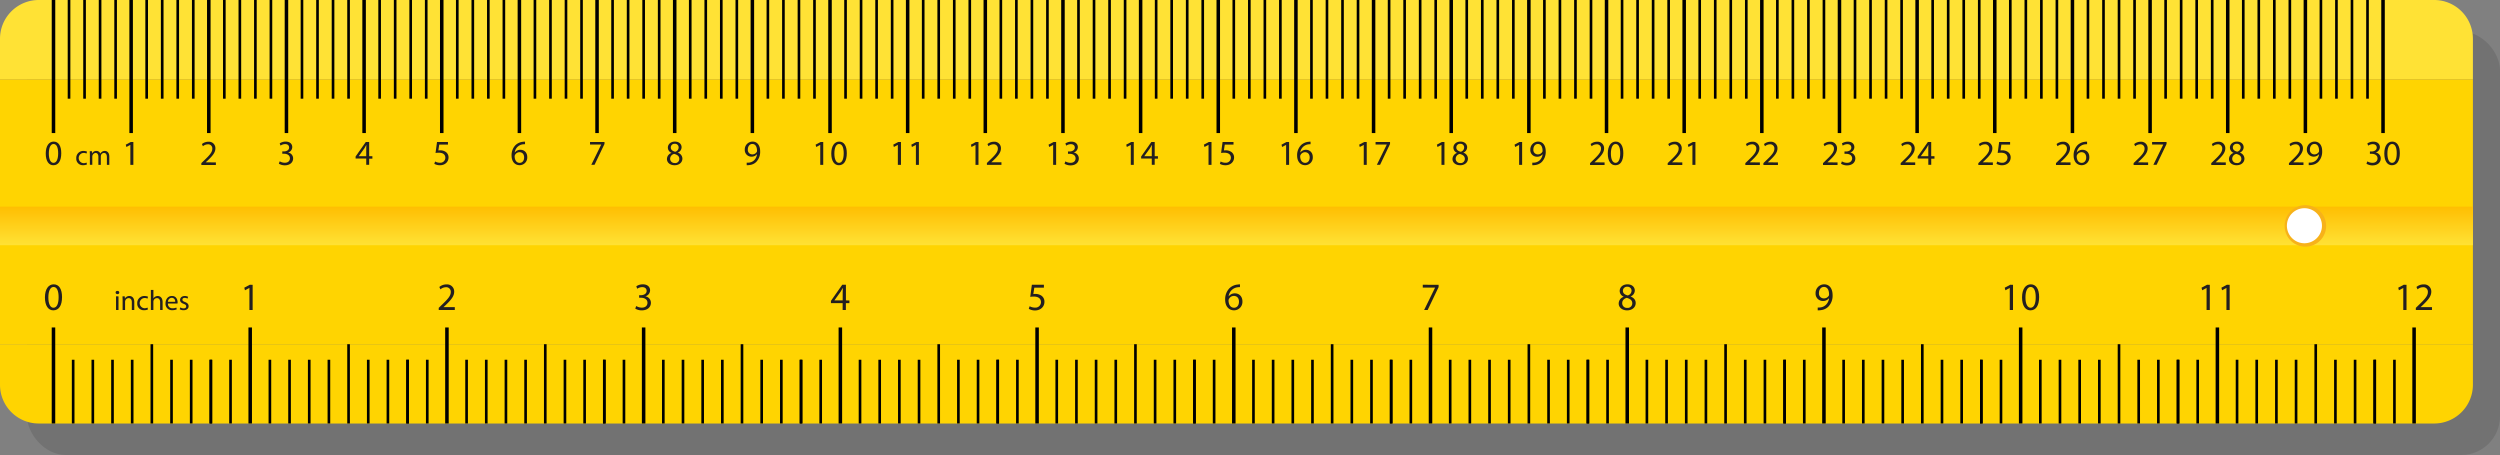 <svg xmlns="http://www.w3.org/2000/svg" xmlns:xlink="http://www.w3.org/1999/xlink" width="1548.32" height="281.79" viewBox="0 0 1548.32 281.79">
  <rect x="0" y="0" width="1548.32" height="281.79" fill="#808080" stroke="none"/>
  <defs>
    <style>
      .cls-1 {
        opacity: 0.11;
      }

      .cls-2 {
        fill: #ffd401;
      }

      .cls-3 {
        fill: url(#linear-gradient);
      }

      .cls-4 {
        fill: #ffe235;
      }

      .cls-5 {
        fill: #231f20;
      }

      .cls-6 {
        fill: #f7b219;
      }

      .cls-7 {
        fill: #fff;
      }
    </style>
    <linearGradient id="linear-gradient" x1="765.77" y1="151.86" x2="765.77" y2="127.96" gradientUnits="userSpaceOnUse">
      <stop offset="0" stop-color="#ffe235"/>
      <stop offset="1" stop-color="#ffbe01"/>
    </linearGradient>
  </defs>
  <title>ruler_1</title>
  <g id="Layer_2" data-name="Layer 2">
    <g id="Layer_1-2" data-name="Layer 1">
      <g>
        <g>
          <rect class="cls-1" x="16.78" y="19.51" width="1531.54" height="262.28" rx="23.99"/>
          <rect class="cls-2" y="49.09" width="1531.54" height="164.08"/>
          <rect class="cls-3" y="127.96" width="1531.54" height="23.9"/>
          <path class="cls-2" d="M1531.54,213.17v25.12a24,24,0,0,1-24,24H24a24,24,0,0,1-24-24V213.17Z"/>
          <path class="cls-4" d="M1531.54,24v25.1H0V24A24,24,0,0,1,24,0H1507.55A24,24,0,0,1,1531.54,24Z"/>
          <g>
            <g>
              <rect x="32.04" width="2.18" height="82.41"/>
              <rect x="41.93" width="1.64" height="61.12"/>
              <rect x="51.55" width="1.64" height="61.12"/>
              <rect x="61.17" width="1.63" height="61.12"/>
              <rect x="70.79" width="1.63" height="61.12"/>
              <rect x="90.02" width="1.64" height="61.12"/>
              <rect x="99.64" width="1.64" height="61.12"/>
              <rect x="109.26" width="1.64" height="61.12"/>
              <rect x="118.88" width="1.64" height="61.12"/>
              <rect x="80.13" width="2.18" height="82.41"/>
              <rect x="128.22" width="2.19" height="82.41"/>
              <rect x="138.12" width="1.63" height="61.12"/>
              <rect x="147.73" width="1.64" height="61.12"/>
              <rect x="157.35" width="1.64" height="61.12"/>
              <rect x="166.97" width="1.64" height="61.12"/>
              <rect x="186.21" width="1.63" height="61.12"/>
              <rect x="195.83" width="1.63" height="61.12"/>
              <rect x="205.44" width="1.64" height="61.12"/>
              <rect x="215.06" width="1.64" height="61.12"/>
              <rect x="176.32" width="2.18" height="82.41"/>
              <rect x="224.41" width="2.18" height="82.41"/>
              <rect x="234.3" width="1.64" height="61.12"/>
              <rect x="243.92" width="1.63" height="61.12"/>
              <rect x="253.54" width="1.63" height="61.12"/>
              <rect x="263.15" width="1.64" height="61.12"/>
              <rect x="282.39" width="1.64" height="61.12"/>
              <rect x="292.01" width="1.64" height="61.12"/>
              <rect x="301.63" width="1.63" height="61.12"/>
              <rect x="311.25" width="1.63" height="61.12"/>
              <rect x="272.5" width="2.18" height="82.41"/>
              <rect x="320.59" width="2.18" height="82.41"/>
              <rect x="330.48" width="1.64" height="61.12"/>
              <rect x="340.1" width="1.64" height="61.12"/>
              <rect x="349.72" width="1.63" height="61.12"/>
              <rect x="359.34" width="1.63" height="61.12"/>
              <rect x="378.57" width="1.64" height="61.12"/>
              <rect x="388.19" width="1.64" height="61.12"/>
              <rect x="397.81" width="1.64" height="61.12"/>
              <rect x="407.43" width="1.64" height="61.12"/>
              <rect x="368.68" width="2.18" height="82.41"/>
              <rect x="416.77" width="2.19" height="82.41"/>
              <rect x="426.67" width="1.63" height="61.12"/>
              <rect x="436.28" width="1.64" height="61.12"/>
              <rect x="445.9" width="1.64" height="61.12"/>
              <rect x="455.52" width="1.64" height="61.12"/>
              <rect x="474.76" width="1.63" height="61.12"/>
              <rect x="484.38" width="1.63" height="61.12"/>
              <rect x="494" width="1.63" height="61.12"/>
              <rect x="503.61" width="1.64" height="61.12"/>
              <rect x="464.87" width="2.18" height="82.41"/>
              <rect x="512.96" width="2.18" height="82.41"/>
              <rect x="522.85" width="1.64" height="61.12"/>
              <rect x="532.47" width="1.63" height="61.12"/>
              <rect x="542.09" width="1.63" height="61.12"/>
              <rect x="551.71" width="1.63" height="61.12"/>
              <rect x="570.94" width="1.64" height="61.12"/>
              <rect x="580.56" width="1.63" height="61.12"/>
              <rect x="590.18" width="1.63" height="61.12"/>
              <rect x="599.8" width="1.63" height="61.12"/>
              <rect x="561.05" width="2.18" height="82.41"/>
              <rect x="609.14" width="2.18" height="82.41"/>
              <rect x="619.03" width="1.64" height="61.12"/>
              <rect x="628.65" width="1.64" height="61.12"/>
              <rect x="638.27" width="1.64" height="61.12"/>
              <rect x="647.89" width="1.63" height="61.12"/>
              <rect x="667.12" width="1.64" height="61.12"/>
              <rect x="676.74" width="1.64" height="61.12"/>
              <rect x="686.36" width="1.64" height="61.12"/>
              <rect x="695.98" width="1.64" height="61.12"/>
              <rect x="657.23" width="2.18" height="82.41"/>
              <rect x="705.33" width="2.18" height="82.41"/>
              <rect x="715.22" width="1.63" height="61.12"/>
              <rect x="724.83" width="1.64" height="61.12"/>
              <rect x="734.45" width="1.64" height="61.12"/>
              <rect x="744.07" width="1.64" height="61.12"/>
              <rect x="763.31" width="1.63" height="61.12"/>
              <rect x="772.93" width="1.63" height="61.12"/>
              <rect x="782.55" width="1.63" height="61.12"/>
              <rect x="792.16" width="1.64" height="61.12"/>
              <rect x="753.42" width="2.18" height="82.41"/>
              <rect x="801.51" width="2.18" height="82.41"/>
              <rect x="811.4" width="1.64" height="61.12"/>
              <rect x="821.02" width="1.63" height="61.12"/>
              <rect x="830.64" width="1.63" height="61.12"/>
              <rect x="840.25" width="1.64" height="61.12"/>
              <rect x="859.49" width="1.64" height="61.12"/>
              <rect x="869.11" width="1.63" height="61.12"/>
              <rect x="878.73" width="1.63" height="61.12"/>
              <rect x="888.35" width="1.63" height="61.12"/>
              <rect x="849.6" width="2.18" height="82.41"/>
              <rect x="897.69" width="2.18" height="82.41"/>
              <rect x="907.58" width="1.64" height="61.12"/>
              <rect x="917.2" width="1.64" height="61.12"/>
              <rect x="926.82" width="1.64" height="61.12"/>
              <rect x="936.44" width="1.63" height="61.12"/>
              <rect x="955.67" width="1.64" height="61.12"/>
              <rect x="965.29" width="1.64" height="61.12"/>
              <rect x="974.91" width="1.64" height="61.12"/>
              <rect x="984.53" width="1.64" height="61.12"/>
              <rect x="945.78" width="2.18" height="82.41"/>
              <rect x="993.88" width="2.18" height="82.41"/>
              <rect x="1003.77" width="1.63" height="61.12"/>
              <rect x="1013.38" width="1.64" height="61.12"/>
              <rect x="1023" width="1.64" height="61.12"/>
              <rect x="1032.62" width="1.64" height="61.12"/>
              <rect x="1051.86" width="1.63" height="61.12"/>
              <rect x="1061.48" width="1.63" height="61.12"/>
              <rect x="1071.1" width="1.63" height="61.12"/>
              <rect x="1080.71" width="1.64" height="61.12"/>
              <rect x="1041.97" width="2.18" height="82.41"/>
              <rect x="1090.06" width="2.18" height="82.41"/>
              <rect x="1099.95" width="1.64" height="61.12"/>
              <rect x="1109.57" width="1.63" height="61.12"/>
              <rect x="1119.19" width="1.63" height="61.12"/>
              <rect x="1128.8" width="1.64" height="61.12"/>
              <rect x="1148.04" width="1.64" height="61.12"/>
              <rect x="1157.66" width="1.63" height="61.12"/>
              <rect x="1167.28" width="1.63" height="61.12"/>
              <rect x="1176.9" width="1.63" height="61.12"/>
              <rect x="1138.15" width="2.18" height="82.41"/>
              <rect x="1186.24" width="2.18" height="82.41"/>
              <rect x="1196.13" width="1.64" height="61.12"/>
              <rect x="1205.75" width="1.64" height="61.12"/>
              <rect x="1215.37" width="1.64" height="61.12"/>
              <rect x="1224.99" width="1.63" height="61.12"/>
              <rect x="1244.22" width="1.64" height="61.12"/>
              <rect x="1253.84" width="1.64" height="61.12"/>
              <rect x="1263.46" width="1.64" height="61.12"/>
              <rect x="1273.08" width="1.64" height="61.12"/>
              <rect x="1234.33" width="2.18" height="82.41"/>
              <rect x="1282.43" width="2.18" height="82.41"/>
              <rect x="1292.32" width="1.63" height="61.12"/>
              <rect x="1301.94" width="1.63" height="61.12"/>
              <rect x="1311.55" width="1.64" height="61.12"/>
              <rect x="1321.17" width="1.64" height="61.12"/>
              <rect x="1340.41" width="1.63" height="61.12"/>
              <rect x="1350.03" width="1.63" height="61.12"/>
              <rect x="1359.65" width="1.63" height="61.12"/>
              <rect x="1369.26" width="1.64" height="61.12"/>
              <rect x="1330.52" width="2.18" height="82.41"/>
              <rect x="1378.61" width="2.18" height="82.41"/>
              <rect x="1388.5" width="1.64" height="61.12"/>
              <rect x="1398.12" width="1.63" height="61.12"/>
              <rect x="1407.74" width="1.63" height="61.12"/>
              <rect x="1417.35" width="1.64" height="61.12"/>
              <rect x="1426.7" width="2.18" height="82.41"/>
              <rect x="1436.59" width="1.64" height="61.12"/>
              <rect x="1446.21" width="1.63" height="61.12"/>
              <rect x="1455.83" width="1.63" height="61.12"/>
              <rect x="1465.45" width="1.63" height="61.12"/>
              <rect x="1474.79" width="2.18" height="82.41"/>
              <path class="cls-5" d="M33.25,87.69c-2.88,0-4.92,2.62-4.92,7.37s1.91,7.28,4.68,7.28c3.14,0,4.93-2.65,4.93-7.47C37.94,90.35,36.24,87.69,33.25,87.69Zm-.13,13.17c-1.74,0-2.88-2.09-2.88-5.77,0-3.86,1.22-5.91,2.9-5.91,2,0,2.88,2.29,2.88,5.77S35.08,100.86,33.12,100.86Z"/>
              <path class="cls-5" d="M81,87.93,77.9,89.59l.37,1.46,2.46-1.33h0v12.39h1.86V87.93Z"/>
              <path class="cls-5" d="M127.38,100.51v0l1.14-1c3-2.87,4.88-5,4.88-7.6a4,4,0,0,0-4.34-4.13,6.27,6.27,0,0,0-4,1.44l.61,1.35a4.86,4.86,0,0,1,3-1.19,2.53,2.53,0,0,1,2.81,2.77c0,2.13-1.66,4-5.27,7.41l-1.51,1.46v1.18h9v-1.6Z"/>
              <path class="cls-5" d="M178.42,94.45v0A3.53,3.53,0,0,0,181,91.07c0-1.72-1.27-3.38-4.06-3.38a6.81,6.81,0,0,0-3.71,1.09l.51,1.4a5.17,5.17,0,0,1,2.83-.94c1.77,0,2.49,1,2.49,2.14,0,1.68-1.77,2.4-3.17,2.4h-1.06v1.44h1.06c1.86,0,3.64.84,3.67,2.83,0,1.18-.75,2.75-3.21,2.75a6.41,6.41,0,0,1-3.14-.9l-.52,1.49a7.28,7.28,0,0,0,3.68,1c3.4,0,5.17-2,5.17-4.25A3.7,3.7,0,0,0,178.42,94.45Z"/>
              <path class="cls-5" d="M228.63,96.74V87.93h-2.08l-6.32,9v1.27h6.59v3.86h1.81V98.25h2V96.74ZM226.82,92v4.73h-4.65v0l3.47-4.82c.39-.65.74-1.26,1.18-2.09h.06Q226.82,90.9,226.82,92Z"/>
              <path class="cls-5" d="M275.69,93.86a6,6,0,0,0-3.05-.76,6.9,6.9,0,0,0-1.16.09l.55-3.64h5.41V87.93h-6.78l-.92,6.81a13.79,13.79,0,0,1,2-.16c2.84,0,4.06,1.31,4.08,3.14a3.13,3.13,0,0,1-3.36,3.08,6.35,6.35,0,0,1-3-.79l-.48,1.46a6.93,6.93,0,0,0,3.53.87c3.08,0,5.28-2.07,5.28-4.84A4.06,4.06,0,0,0,275.69,93.86Z"/>
              <path class="cls-5" d="M322.28,92.77a4.22,4.22,0,0,0-3.42,1.64h-.07a5.78,5.78,0,0,1,4.93-5,7.5,7.5,0,0,1,1.44-.08V87.72a9,9,0,0,0-1.4.11,7.6,7.6,0,0,0-4.53,2.09,8.89,8.89,0,0,0-2.4,6.39c0,3.68,2,6,5,6a4.73,4.73,0,0,0,4.71-5C326.55,94.58,324.79,92.77,322.28,92.77Zm-.44,8.09c-2,0-3.07-1.72-3.11-4a1.64,1.64,0,0,1,.21-.85,3.17,3.17,0,0,1,2.75-1.75c1.77,0,2.92,1.22,2.92,3.25S323.5,100.86,321.84,100.86Z"/>
              <path class="cls-5" d="M365.42,87.93v1.6h6.93v0l-6.14,12.54h2l6.17-12.91V87.93Z"/>
              <path class="cls-5" d="M419.79,94.56V94.5a3.61,3.61,0,0,0,2.34-3.32c0-1.76-1.38-3.49-4.12-3.49-2.49,0-4.39,1.53-4.39,3.78a3.51,3.51,0,0,0,2.25,3.18l0,.06a4.07,4.07,0,0,0-2.81,3.8c0,2.07,1.79,3.83,4.75,3.83,2.71,0,4.82-1.65,4.82-4.12A3.93,3.93,0,0,0,419.79,94.56Zm-4.36-3.22a2.26,2.26,0,0,1,2.47-2.27,2.2,2.2,0,0,1,2.39,2.31A2.77,2.77,0,0,1,418.14,94C416.5,93.52,415.43,92.75,415.43,91.34Zm2.45,9.61a2.63,2.63,0,0,1-2.84-2.7,3.1,3.1,0,0,1,2.55-2.93c1.92.55,3.12,1.38,3.12,3.1A2.56,2.56,0,0,1,417.88,101Z"/>
              <path class="cls-5" d="M466.1,87.69a4.86,4.86,0,0,0-4.84,5,4.1,4.1,0,0,0,4.18,4.34,4.17,4.17,0,0,0,3.34-1.53h.06A6.29,6.29,0,0,1,467,99.32a5.44,5.44,0,0,1-3,1.37,7.86,7.86,0,0,1-1.55.06v1.57a9,9,0,0,0,1.77-.11,7,7,0,0,0,4.12-1.89,9,9,0,0,0,2.44-6.65C470.78,90.05,469,87.69,466.1,87.69Zm2.57,6.44a3.18,3.18,0,0,1-2.79,1.48,2.73,2.73,0,0,1-2.73-3c0-2,1.16-3.44,2.79-3.44,2,0,2.9,1.85,2.9,4.27A1.29,1.29,0,0,1,468.67,94.13Z"/>
              <g>
                <path class="cls-5" d="M508.23,87.93l-3.1,1.66.37,1.46L508,89.72H508v12.39h1.85V87.93Z"/>
                <path class="cls-5" d="M519.76,87.69c-2.88,0-4.92,2.62-4.92,7.37s1.91,7.28,4.68,7.28c3.14,0,4.93-2.65,4.93-7.47C524.45,90.35,522.75,87.69,519.76,87.69Zm-.13,13.17c-1.74,0-2.88-2.09-2.88-5.77,0-3.86,1.22-5.91,2.9-5.91,2,0,2.88,2.29,2.88,5.77S521.59,100.86,519.63,100.86Z"/>
              </g>
              <g>
                <path class="cls-5" d="M556.32,87.93l-3.1,1.66.37,1.46,2.47-1.33h0v12.39H558V87.93Z"/>
                <path class="cls-5" d="M567.5,87.93l-3.09,1.66.37,1.46,2.46-1.33h0v12.39h1.86V87.93Z"/>
              </g>
              <g>
                <path class="cls-5" d="M604.41,87.93l-3.1,1.66.37,1.46,2.47-1.33h0v12.39H606V87.93Z"/>
                <path class="cls-5" d="M613.89,100.51v0l1.14-1c3-2.87,4.88-5,4.88-7.6a4,4,0,0,0-4.34-4.13,6.27,6.27,0,0,0-4,1.44l.61,1.35a4.86,4.86,0,0,1,3-1.19A2.52,2.52,0,0,1,618,92.06c0,2.13-1.66,4-5.27,7.41l-1.51,1.46v1.18h9v-1.6Z"/>
              </g>
              <g>
                <path class="cls-5" d="M652.5,87.93l-3.1,1.66.38,1.46,2.46-1.33h0v12.39h1.85V87.93Z"/>
                <path class="cls-5" d="M664.93,94.45v0a3.52,3.52,0,0,0,2.61-3.34c0-1.72-1.26-3.38-4-3.38a6.78,6.78,0,0,0-3.71,1.09l.5,1.4a5.17,5.17,0,0,1,2.84-.94c1.77,0,2.49,1,2.49,2.14,0,1.68-1.77,2.4-3.17,2.4h-1.06v1.44h1.06c1.86,0,3.64.84,3.66,2.83,0,1.18-.74,2.75-3.2,2.75a6.41,6.41,0,0,1-3.14-.9l-.52,1.49a7.28,7.28,0,0,0,3.68,1c3.4,0,5.17-2,5.17-4.25A3.7,3.7,0,0,0,664.93,94.45Z"/>
              </g>
              <g>
                <path class="cls-5" d="M700.59,87.93l-3.09,1.66.37,1.46,2.46-1.33h0v12.39h1.85V87.93Z"/>
                <path class="cls-5" d="M715.14,96.74V87.93h-2.07l-6.33,9v1.27h6.59v3.86h1.81V98.25h2V96.74ZM713.33,92v4.73h-4.65v0l3.47-4.82c.39-.65.74-1.26,1.18-2.09h.06Q713.33,90.9,713.33,92Z"/>
              </g>
              <g>
                <path class="cls-5" d="M748.68,87.93l-3.09,1.66.37,1.46,2.46-1.33h.05v12.39h1.85V87.93Z"/>
                <path class="cls-5" d="M762.2,93.86a6,6,0,0,0-3.05-.76,6.9,6.9,0,0,0-1.16.09l.55-3.64h5.4V87.93h-6.77l-.92,6.81a13.66,13.66,0,0,1,2-.16c2.84,0,4.06,1.31,4.08,3.14a3.13,3.13,0,0,1-3.36,3.08,6.35,6.35,0,0,1-3-.79l-.48,1.46a6.9,6.9,0,0,0,3.53.87c3.08,0,5.28-2.07,5.28-4.84A4.06,4.06,0,0,0,762.2,93.86Z"/>
              </g>
              <g>
                <path class="cls-5" d="M796.78,87.93l-3.1,1.66.37,1.46,2.47-1.33h0v12.39h1.85V87.93Z"/>
                <path class="cls-5" d="M808.79,92.77a4.22,4.22,0,0,0-3.42,1.64h-.07a5.78,5.78,0,0,1,4.93-5,7.54,7.54,0,0,1,1.44-.08V87.72a9,9,0,0,0-1.4.11,7.63,7.63,0,0,0-4.53,2.09,8.89,8.89,0,0,0-2.4,6.39c0,3.68,2,6,5,6a4.73,4.73,0,0,0,4.71-5C813.06,94.58,811.3,92.77,808.79,92.77Zm-.44,8.09c-2,0-3.07-1.72-3.11-4a1.75,1.75,0,0,1,.21-.85,3.17,3.17,0,0,1,2.75-1.75c1.77,0,2.92,1.22,2.92,3.25S810,100.86,808.35,100.86Z"/>
              </g>
              <g>
                <path class="cls-5" d="M844.87,87.93l-3.1,1.66.37,1.46,2.47-1.33h0v12.39h1.85V87.93Z"/>
                <path class="cls-5" d="M851.93,87.93v1.6h6.94v0l-6.15,12.54h2l6.17-12.91V87.93Z"/>
              </g>
              <g>
                <path class="cls-5" d="M893,87.93l-3.1,1.66.37,1.46,2.47-1.33h0v12.39h1.85V87.93Z"/>
                <path class="cls-5" d="M906.3,94.56V94.5a3.61,3.61,0,0,0,2.34-3.32c0-1.76-1.38-3.49-4.12-3.49-2.49,0-4.39,1.53-4.39,3.78a3.51,3.51,0,0,0,2.25,3.18l0,.06a4.07,4.07,0,0,0-2.81,3.8c0,2.07,1.79,3.83,4.75,3.83,2.7,0,4.82-1.65,4.82-4.12A3.93,3.93,0,0,0,906.3,94.56Zm-4.36-3.22a2.26,2.26,0,0,1,2.47-2.27,2.2,2.2,0,0,1,2.39,2.31A2.77,2.77,0,0,1,904.65,94C903,93.52,901.94,92.75,901.94,91.34Zm2.44,9.61a2.62,2.62,0,0,1-2.83-2.7,3.1,3.1,0,0,1,2.55-2.93c1.92.55,3.12,1.38,3.12,3.1A2.57,2.57,0,0,1,904.38,101Z"/>
              </g>
              <g>
                <path class="cls-5" d="M941.05,87.93,938,89.59l.38,1.46,2.46-1.33h0v12.39h1.86V87.93Z"/>
                <path class="cls-5" d="M952.61,87.69a4.86,4.86,0,0,0-4.84,5A4.1,4.1,0,0,0,952,97.07a4.17,4.17,0,0,0,3.34-1.53h.06a6.24,6.24,0,0,1-1.87,3.78,5.41,5.41,0,0,1-3,1.37,7.78,7.78,0,0,1-1.54.06v1.57a9,9,0,0,0,1.76-.11,7,7,0,0,0,4.12-1.89,9,9,0,0,0,2.44-6.65C957.29,90.05,955.51,87.69,952.61,87.69Zm2.57,6.44a3.18,3.18,0,0,1-2.79,1.48,2.73,2.73,0,0,1-2.73-3c0-2,1.16-3.44,2.79-3.44,2,0,2.9,1.85,2.9,4.27A1.29,1.29,0,0,1,955.18,94.13Z"/>
              </g>
              <g>
                <path class="cls-5" d="M987.44,100.51v0l1.14-1c3-2.87,4.88-5,4.88-7.6a4,4,0,0,0-4.34-4.13,6.27,6.27,0,0,0-4,1.44l.61,1.35a4.86,4.86,0,0,1,3-1.19,2.52,2.52,0,0,1,2.81,2.77c0,2.13-1.66,4-5.27,7.41l-1.51,1.46v1.18h9v-1.6Z"/>
                <path class="cls-5" d="M1000.68,87.69c-2.88,0-4.93,2.62-4.93,7.37s1.92,7.28,4.69,7.28c3.14,0,4.93-2.65,4.93-7.47C1005.37,90.35,1003.66,87.69,1000.68,87.69Zm-.13,13.17c-1.75,0-2.88-2.09-2.88-5.77,0-3.86,1.22-5.91,2.9-5.91,2,0,2.88,2.29,2.88,5.77S1002.51,100.86,1000.55,100.86Z"/>
              </g>
              <g>
                <path class="cls-5" d="M1035.53,100.51v0l1.14-1c3-2.87,4.88-5,4.88-7.6a4,4,0,0,0-4.34-4.13,6.27,6.27,0,0,0-4,1.44l.61,1.35a4.86,4.86,0,0,1,3-1.19,2.52,2.52,0,0,1,2.81,2.77c0,2.13-1.65,4-5.27,7.41l-1.51,1.46v1.18h9.05v-1.6Z"/>
                <path class="cls-5" d="M1048.42,87.93l-3.09,1.66.37,1.46,2.46-1.33h0v12.39h1.86V87.93Z"/>
              </g>
              <g>
                <path class="cls-5" d="M1083.63,100.51v0l1.13-1c3-2.87,4.88-5,4.88-7.6a4,4,0,0,0-4.34-4.13,6.27,6.27,0,0,0-4,1.44l.61,1.35a4.89,4.89,0,0,1,3-1.19,2.52,2.52,0,0,1,2.81,2.77c0,2.13-1.65,4-5.27,7.41l-1.51,1.46v1.18h9v-1.6Z"/>
                <path class="cls-5" d="M1094.81,100.51v0l1.13-1c3-2.87,4.89-5,4.89-7.6a4,4,0,0,0-4.34-4.13,6.27,6.27,0,0,0-4,1.44l.61,1.35a4.84,4.84,0,0,1,3-1.19,2.53,2.53,0,0,1,2.81,2.77c0,2.13-1.66,4-5.27,7.41l-1.51,1.46v1.18h9v-1.6Z"/>
              </g>
              <g>
                <path class="cls-5" d="M1131.72,100.51v0l1.13-1c3-2.87,4.88-5,4.88-7.6a4,4,0,0,0-4.33-4.13,6.25,6.25,0,0,0-4,1.44l.6,1.35a4.89,4.89,0,0,1,3-1.19,2.53,2.53,0,0,1,2.82,2.77c0,2.13-1.66,4-5.28,7.41l-1.5,1.46v1.18h9v-1.6Z"/>
                <path class="cls-5" d="M1145.85,94.45v0a3.52,3.52,0,0,0,2.61-3.34c0-1.72-1.26-3.38-4-3.38a6.78,6.78,0,0,0-3.71,1.09l.5,1.4a5.17,5.17,0,0,1,2.84-.94c1.76,0,2.48,1,2.48,2.14,0,1.68-1.76,2.4-3.16,2.4h-1.07v1.44h1.07c1.85,0,3.64.84,3.66,2.83,0,1.18-.74,2.75-3.2,2.75a6.38,6.38,0,0,1-3.14-.9l-.52,1.49a7.25,7.25,0,0,0,3.68,1c3.4,0,5.17-2,5.17-4.25A3.7,3.7,0,0,0,1145.85,94.45Z"/>
              </g>
              <g>
                <path class="cls-5" d="M1179.81,100.51v0l1.13-1c3-2.87,4.89-5,4.89-7.6a4,4,0,0,0-4.34-4.13,6.25,6.25,0,0,0-4,1.44l.61,1.35a4.83,4.83,0,0,1,3-1.19,2.53,2.53,0,0,1,2.82,2.77c0,2.13-1.66,4-5.28,7.41l-1.5,1.46v1.18h9v-1.6Z"/>
                <path class="cls-5" d="M1196.05,96.74V87.93H1194l-6.32,9v1.27h6.58v3.86h1.81V98.25h2V96.74ZM1194.24,92v4.73h-4.64v0l3.46-4.82c.4-.65.75-1.26,1.18-2.09h.07C1194.27,90.53,1194.24,91.27,1194.24,92Z"/>
              </g>
              <g>
                <path class="cls-5" d="M1227.9,100.51v0l1.13-1c3-2.87,4.89-5,4.89-7.6a4,4,0,0,0-4.34-4.13,6.25,6.25,0,0,0-4,1.44l.61,1.35a4.83,4.83,0,0,1,3-1.19,2.53,2.53,0,0,1,2.82,2.77c0,2.13-1.66,4-5.28,7.41l-1.5,1.46v1.18h9v-1.6Z"/>
                <path class="cls-5" d="M1243.12,93.86a6,6,0,0,0-3-.76,6.9,6.9,0,0,0-1.16.09l.55-3.64h5.4V87.93h-6.78l-.91,6.81a13.66,13.66,0,0,1,2-.16c2.83,0,4,1.31,4.07,3.14a3.12,3.12,0,0,1-3.35,3.08,6.32,6.32,0,0,1-3-.79l-.48,1.46a6.87,6.87,0,0,0,3.53.87c3.07,0,5.28-2.07,5.28-4.84A4.06,4.06,0,0,0,1243.12,93.86Z"/>
              </g>
              <g>
                <path class="cls-5" d="M1276,100.51v0l1.13-1c3-2.87,4.89-5,4.89-7.6a4,4,0,0,0-4.34-4.13,6.27,6.27,0,0,0-4,1.44l.61,1.35a4.84,4.84,0,0,1,3-1.19,2.53,2.53,0,0,1,2.81,2.77c0,2.13-1.66,4-5.28,7.41l-1.5,1.46v1.18h9v-1.6Z"/>
                <path class="cls-5" d="M1289.71,92.77a4.24,4.24,0,0,0-3.43,1.64h-.06a5.77,5.77,0,0,1,4.92-5,7.58,7.58,0,0,1,1.44-.08V87.72a8.84,8.84,0,0,0-1.39.11,7.65,7.65,0,0,0-4.54,2.09,8.93,8.93,0,0,0-2.39,6.39c0,3.68,2,6,5,6a4.74,4.74,0,0,0,4.71-5C1294,94.58,1292.21,92.77,1289.71,92.77Zm-.44,8.09c-2,0-3.07-1.72-3.12-4a1.64,1.64,0,0,1,.22-.85,3.16,3.16,0,0,1,2.75-1.75c1.76,0,2.92,1.22,2.92,3.25S1290.93,100.86,1289.27,100.86Z"/>
              </g>
              <g>
                <path class="cls-5" d="M1324.09,100.51v0l1.13-1c3-2.87,4.88-5,4.88-7.6a4,4,0,0,0-4.34-4.13,6.27,6.27,0,0,0-4,1.44l.61,1.35a4.89,4.89,0,0,1,3-1.19,2.53,2.53,0,0,1,2.81,2.77c0,2.13-1.65,4-5.27,7.41l-1.51,1.46v1.18h9v-1.6Z"/>
                <path class="cls-5" d="M1332.85,87.93v1.6h6.93v0l-6.14,12.54h2l6.17-12.91V87.93Z"/>
              </g>
              <g>
                <path class="cls-5" d="M1372.17,100.51v0l1.14-1c3-2.87,4.88-5,4.88-7.6a4,4,0,0,0-4.34-4.13,6.27,6.27,0,0,0-4,1.44l.61,1.35a4.86,4.86,0,0,1,3-1.19,2.52,2.52,0,0,1,2.81,2.77c0,2.13-1.65,4-5.27,7.41l-1.51,1.46v1.18h9v-1.6Z"/>
                <path class="cls-5" d="M1387.22,94.56V94.5a3.61,3.61,0,0,0,2.33-3.32c0-1.76-1.37-3.49-4.12-3.49-2.48,0-4.38,1.53-4.38,3.78a3.52,3.52,0,0,0,2.24,3.18l0,.06a4.06,4.06,0,0,0-2.82,3.8c0,2.07,1.79,3.83,4.76,3.83,2.7,0,4.81-1.65,4.81-4.12A3.93,3.93,0,0,0,1387.22,94.56Zm-4.36-3.22a2.25,2.25,0,0,1,2.46-2.27,2.21,2.21,0,0,1,2.4,2.31,2.78,2.78,0,0,1-2.16,2.57C1383.93,93.52,1382.86,92.75,1382.86,91.34Zm2.44,9.61a2.61,2.61,0,0,1-2.83-2.7,3.09,3.09,0,0,1,2.55-2.93c1.92.55,3.11,1.38,3.11,3.1A2.56,2.56,0,0,1,1385.3,101Z"/>
              </g>
              <g>
                <path class="cls-5" d="M1420.27,100.51v0l1.13-1c3-2.87,4.88-5,4.88-7.6a4,4,0,0,0-4.33-4.13,6.25,6.25,0,0,0-4,1.44l.61,1.35a4.83,4.83,0,0,1,3-1.19,2.53,2.53,0,0,1,2.82,2.77c0,2.13-1.66,4-5.28,7.41l-1.5,1.46v1.18h9v-1.6Z"/>
                <path class="cls-5" d="M1433.52,87.69a4.85,4.85,0,0,0-4.83,5,4.25,4.25,0,0,0,7.51,2.81h.07a6.29,6.29,0,0,1-1.87,3.78,5.44,5.44,0,0,1-3,1.37,7.86,7.86,0,0,1-1.55.06v1.57a9,9,0,0,0,1.77-.11,7,7,0,0,0,4.12-1.89,9,9,0,0,0,2.44-6.65C1438.21,90.05,1436.42,87.69,1433.52,87.69Zm2.58,6.44a3.18,3.18,0,0,1-2.79,1.48,2.73,2.73,0,0,1-2.73-3c0-2,1.16-3.44,2.79-3.44,2,0,2.9,1.85,2.9,4.27A1.39,1.39,0,0,1,1436.1,94.13Z"/>
              </g>
              <g>
                <path class="cls-5" d="M1471.3,94.45v0a3.52,3.52,0,0,0,2.62-3.34c0-1.72-1.26-3.38-4.06-3.38a6.77,6.77,0,0,0-3.7,1.09l.5,1.4a5.17,5.17,0,0,1,2.83-.94c1.77,0,2.49,1,2.49,2.14,0,1.68-1.77,2.4-3.16,2.4h-1.07v1.44h1.07c1.85,0,3.64.84,3.66,2.83,0,1.18-.74,2.75-3.21,2.75a6.37,6.37,0,0,1-3.13-.9l-.52,1.49a7.25,7.25,0,0,0,3.68,1c3.4,0,5.16-2,5.16-4.25A3.69,3.69,0,0,0,1471.3,94.45Z"/>
                <path class="cls-5" d="M1481.59,87.69c-2.87,0-4.92,2.62-4.92,7.37s1.92,7.28,4.69,7.28c3.14,0,4.92-2.65,4.92-7.47C1486.28,90.35,1484.58,87.69,1481.59,87.69Zm-.12,13.17c-1.75,0-2.88-2.09-2.88-5.77,0-3.86,1.22-5.91,2.9-5.91,2,0,2.87,2.29,2.87,5.77S1483.43,100.86,1481.47,100.86Z"/>
              </g>
            </g>
            <g>
              <path class="cls-5" d="M51.72,101.06a3.18,3.18,0,0,1,.05-6.35,3.56,3.56,0,0,1,1.78.4l.35-1.18a5.12,5.12,0,0,0-2.13-.44A4.29,4.29,0,0,0,47.24,98a4,4,0,0,0,4.2,4.31,5.72,5.72,0,0,0,2.43-.49l-.27-1.15A4.35,4.35,0,0,1,51.72,101.06Z"/>
              <path class="cls-5" d="M64.94,93.47a2.88,2.88,0,0,0-1.86.59,3.71,3.71,0,0,0-.95,1.1h0a2.5,2.5,0,0,0-2.39-1.69A2.9,2.9,0,0,0,57.06,95H57l-.07-1.37H55.6c0,.7.06,1.42.06,2.29v6.16h1.51V97a2.27,2.27,0,0,1,2-2.28c1.17,0,1.76,1,1.76,2.32v5.06h1.5V96.89a2.54,2.54,0,0,1,.12-.77,2,2,0,0,1,1.82-1.39c1.23,0,1.83,1,1.83,2.6v4.78h1.5v-5C67.72,94.2,66.06,93.47,64.94,93.47Z"/>
            </g>
          </g>
          <g>
            <g>
              <g>
                <rect x="56.67" y="222.8" width="1.64" height="39.46"/>
                <rect x="81.04" y="222.8" width="1.64" height="39.46"/>
                <rect x="105.41" y="222.8" width="1.64" height="39.46"/>
                <rect x="129.77" y="222.8" width="1.64" height="39.46"/>
                <rect x="44.49" y="222.8" width="1.64" height="39.46"/>
                <rect x="68.86" y="222.8" width="1.64" height="39.46"/>
                <rect x="117.59" y="222.8" width="1.64" height="39.46"/>
                <rect x="141.96" y="222.8" width="1.64" height="39.46"/>
                <rect x="129.77" y="222.8" width="1.64" height="39.46"/>
                <rect x="178.51" y="222.8" width="1.64" height="39.46"/>
                <rect x="202.88" y="222.8" width="1.64" height="39.46"/>
                <rect x="227.25" y="222.8" width="1.64" height="39.46"/>
                <rect x="251.61" y="222.8" width="1.64" height="39.46"/>
                <rect x="166.33" y="222.8" width="1.64" height="39.46"/>
                <rect x="190.7" y="222.8" width="1.64" height="39.46"/>
                <rect x="239.43" y="222.8" width="1.64" height="39.46"/>
                <rect x="263.8" y="222.8" width="1.64" height="39.46"/>
                <rect x="251.61" y="222.8" width="1.64" height="39.46"/>
                <rect x="300.34" y="222.8" width="1.64" height="39.46"/>
                <rect x="324.7" y="222.8" width="1.64" height="39.46"/>
                <rect x="349.07" y="222.8" width="1.64" height="39.46"/>
                <rect x="373.44" y="222.8" width="1.64" height="39.46"/>
                <rect x="288.15" y="222.8" width="1.64" height="39.46"/>
                <rect x="312.52" y="222.8" width="1.64" height="39.46"/>
                <rect x="361.25" y="222.8" width="1.64" height="39.46"/>
                <rect x="385.62" y="222.8" width="1.64" height="39.46"/>
                <rect x="373.44" y="222.8" width="1.64" height="39.46"/>
                <rect x="422.18" y="222.8" width="1.64" height="39.46"/>
                <rect x="446.54" y="222.8" width="1.64" height="39.46"/>
                <rect x="470.91" y="222.8" width="1.64" height="39.46"/>
                <rect x="495.28" y="222.8" width="1.64" height="39.46"/>
                <rect x="409.99" y="222.8" width="1.64" height="39.46"/>
                <rect x="434.36" y="222.8" width="1.64" height="39.46"/>
                <rect x="483.09" y="222.8" width="1.64" height="39.46"/>
                <rect x="507.46" y="222.8" width="1.64" height="39.46"/>
                <rect x="495.28" y="222.8" width="1.64" height="39.46"/>
                <rect x="544" y="222.8" width="1.64" height="39.46"/>
                <rect x="568.37" y="222.8" width="1.64" height="39.46"/>
                <rect x="592.74" y="222.8" width="1.64" height="39.46"/>
                <rect x="617.1" y="222.8" width="1.64" height="39.46"/>
                <rect x="531.82" y="222.8" width="1.64" height="39.46"/>
                <rect x="556.18" y="222.8" width="1.64" height="39.46"/>
                <rect x="604.92" y="222.8" width="1.64" height="39.46"/>
                <rect x="629.28" y="222.8" width="1.64" height="39.46"/>
                <rect x="617.1" y="222.8" width="1.64" height="39.46"/>
                <rect x="665.84" y="222.8" width="1.64" height="39.46"/>
                <rect x="690.21" y="222.8" width="1.64" height="39.46"/>
                <rect x="714.57" y="222.8" width="1.64" height="39.46"/>
                <rect x="738.94" y="222.8" width="1.64" height="39.46"/>
                <rect x="653.66" y="222.8" width="1.64" height="39.46"/>
                <rect x="678.02" y="222.8" width="1.64" height="39.46"/>
                <rect x="726.76" y="222.8" width="1.64" height="39.46"/>
                <rect x="751.12" y="222.8" width="1.64" height="39.46"/>
                <rect x="738.94" y="222.8" width="1.64" height="39.46"/>
                <rect x="787.66" y="222.8" width="1.64" height="39.46"/>
                <rect x="812.03" y="222.8" width="1.64" height="39.46"/>
                <rect x="836.4" y="222.8" width="1.64" height="39.46"/>
                <rect x="860.76" y="222.8" width="1.64" height="39.46"/>
                <rect x="775.48" y="222.8" width="1.64" height="39.46"/>
                <rect x="799.85" y="222.8" width="1.64" height="39.46"/>
                <rect x="848.58" y="222.8" width="1.64" height="39.46"/>
                <rect x="872.95" y="222.8" width="1.64" height="39.46"/>
                <rect x="860.76" y="222.8" width="1.64" height="39.46"/>
                <rect x="909.5" y="222.8" width="1.64" height="39.46"/>
                <rect x="933.87" y="222.8" width="1.64" height="39.46"/>
                <rect x="958.24" y="222.8" width="1.64" height="39.46"/>
                <rect x="982.6" y="222.8" width="1.64" height="39.46"/>
                <rect x="897.32" y="222.8" width="1.64" height="39.46"/>
                <rect x="921.69" y="222.8" width="1.64" height="39.46"/>
                <rect x="970.42" y="222.8" width="1.64" height="39.46"/>
                <rect x="994.79" y="222.8" width="1.64" height="39.46"/>
                <rect x="982.6" y="222.8" width="1.64" height="39.46"/>
                <rect x="1031.33" y="222.8" width="1.64" height="39.46"/>
                <rect x="1055.7" y="222.8" width="1.64" height="39.46"/>
                <rect x="1080.06" y="222.8" width="1.64" height="39.46"/>
                <rect x="1104.43" y="222.8" width="1.64" height="39.46"/>
                <rect x="1019.15" y="222.8" width="1.64" height="39.46"/>
                <rect x="1043.52" y="222.8" width="1.64" height="39.46"/>
                <rect x="1092.25" y="222.8" width="1.64" height="39.46"/>
                <rect x="1116.62" y="222.8" width="1.64" height="39.46"/>
                <rect x="1104.43" y="222.8" width="1.64" height="39.46"/>
                <rect x="1153.17" y="222.8" width="1.64" height="39.46"/>
                <rect x="1177.54" y="222.8" width="1.64" height="39.46"/>
                <rect x="1201.91" y="222.8" width="1.64" height="39.46"/>
                <rect x="1226.27" y="222.8" width="1.64" height="39.46"/>
                <rect x="1140.99" y="222.8" width="1.64" height="39.46"/>
                <rect x="1165.35" y="222.8" width="1.64" height="39.46"/>
                <rect x="1214.09" y="222.8" width="1.64" height="39.46"/>
                <rect x="1238.45" y="222.8" width="1.64" height="39.46"/>
                <rect x="1226.27" y="222.8" width="1.64" height="39.46"/>
                <rect x="1274.99" y="222.8" width="1.64" height="39.46"/>
                <rect x="1299.36" y="222.8" width="1.64" height="39.46"/>
                <rect x="1323.73" y="222.8" width="1.64" height="39.46"/>
                <rect x="1348.09" y="222.8" width="1.64" height="39.46"/>
                <rect x="1262.81" y="222.8" width="1.64" height="39.46"/>
                <rect x="1287.18" y="222.8" width="1.64" height="39.46"/>
                <rect x="1335.91" y="222.8" width="1.64" height="39.46"/>
                <rect x="1360.28" y="222.8" width="1.64" height="39.46"/>
                <rect x="1348.09" y="222.8" width="1.64" height="39.46"/>
                <rect x="1396.83" y="222.8" width="1.64" height="39.46"/>
                <rect x="1421.2" y="222.8" width="1.64" height="39.46"/>
                <rect x="1445.57" y="222.8" width="1.64" height="39.46"/>
                <rect x="1469.93" y="222.8" width="1.64" height="39.46"/>
                <rect x="1384.65" y="222.8" width="1.64" height="39.46"/>
                <rect x="1409.02" y="222.8" width="1.64" height="39.46"/>
                <g>
                  <rect x="32.03" y="202.81" width="2.18" height="59.46"/>
                  <rect x="93.22" y="213.17" width="1.64" height="49.11"/>
                  <rect x="153.87" y="202.81" width="2.18" height="59.46"/>
                  <rect x="215.06" y="213.17" width="1.64" height="49.11"/>
                  <rect x="275.71" y="202.81" width="2.18" height="59.46"/>
                  <rect x="336.89" y="213.17" width="1.63" height="49.11"/>
                  <rect x="397.53" y="202.81" width="2.18" height="59.46"/>
                  <rect x="458.72" y="213.17" width="1.64" height="49.11"/>
                  <rect x="519.37" y="202.81" width="2.18" height="59.46"/>
                  <rect x="580.55" y="213.17" width="1.64" height="49.11"/>
                  <rect x="702.39" y="213.17" width="1.64" height="49.11"/>
                  <rect x="824.21" y="213.17" width="1.64" height="49.11"/>
                  <rect x="946.05" y="213.17" width="1.64" height="49.11"/>
                  <rect x="1006.7" y="202.81" width="2.18" height="59.46"/>
                  <rect x="641.2" y="202.81" width="2.18" height="59.46"/>
                  <rect x="763.03" y="202.81" width="2.18" height="59.46"/>
                  <rect x="884.86" y="202.81" width="2.18" height="59.46"/>
                  <rect x="1128.53" y="202.81" width="2.18" height="59.46"/>
                  <rect x="1250.36" y="202.81" width="2.18" height="59.46"/>
                  <rect x="1372.2" y="202.81" width="2.18" height="59.46"/>
                  <rect x="1494.03" y="202.81" width="2.18" height="59.46"/>
                  <rect x="1067.88" y="213.17" width="1.64" height="49.11"/>
                  <rect x="1189.72" y="213.17" width="1.64" height="49.11"/>
                  <rect x="1311.55" y="213.17" width="1.63" height="49.11"/>
                  <rect x="1433.38" y="213.17" width="1.64" height="49.11"/>
                </g>
                <rect x="1457.75" y="222.8" width="1.64" height="39.46"/>
                <rect x="1482.12" y="222.8" width="1.64" height="39.46"/>
                <rect x="1469.93" y="222.8" width="1.64" height="39.46"/>
              </g>
              <path class="cls-5" d="M33.26,176.09c-3.17,0-5.43,2.88-5.43,8.11s2.12,8,5.16,8c3.46,0,5.43-2.93,5.43-8.23C38.42,179,36.54,176.09,33.26,176.09Zm-.15,14.5c-1.92,0-3.16-2.31-3.16-6.36,0-4.25,1.34-6.51,3.19-6.51,2.18,0,3.16,2.52,3.16,6.36S35.27,190.59,33.11,190.59Z"/>
              <path class="cls-5" d="M154.71,176.35l-3.41,1.83.41,1.61,2.71-1.47h.05V192h2v-15.6Z"/>
              <path class="cls-5" d="M274.67,190.2v0l1.25-1.15c3.28-3.17,5.37-5.5,5.37-8.37a4.4,4.4,0,0,0-4.78-4.54,6.79,6.79,0,0,0-4.41,1.59l.67,1.48a5.32,5.32,0,0,1,3.31-1.32,2.79,2.79,0,0,1,3.1,3c0,2.35-1.82,4.37-5.81,8.16l-1.65,1.61V192h9.95V190.2Z"/>
              <path class="cls-5" d="M399.74,183.53v-.05a3.87,3.87,0,0,0,2.88-3.67c0-1.9-1.39-3.72-4.46-3.72a7.4,7.4,0,0,0-4.08,1.2l.55,1.54a5.72,5.72,0,0,1,3.12-1c1.94,0,2.73,1.11,2.73,2.36,0,1.84-1.94,2.63-3.48,2.63h-1.17v1.59H397c2,0,4,.93,4,3.12,0,1.3-.82,3-3.53,3a7.1,7.1,0,0,1-3.46-1l-.57,1.63a7.82,7.82,0,0,0,4,1.06c3.74,0,5.69-2.19,5.69-4.68A4.06,4.06,0,0,0,399.74,183.53Z"/>
              <path class="cls-5" d="M523.9,186.05v-9.7h-2.28l-7,10v1.4h7.25V192h2v-4.24h2.18v-1.66Zm-2-5.21v5.21h-5.12V186l3.82-5.3c.43-.72.82-1.39,1.3-2.3H522C521.93,179.21,521.91,180,521.91,180.84Z"/>
              <path class="cls-5" d="M644.6,182.88a6.65,6.65,0,0,0-3.36-.84,8,8,0,0,0-1.27.1l.6-4h5.95v-1.78h-7.46l-1,7.49a16.61,16.61,0,0,1,2.16-.17c3.12,0,4.47,1.44,4.49,3.46a3.44,3.44,0,0,1-3.7,3.38,7,7,0,0,1-3.33-.86l-.53,1.61a7.67,7.67,0,0,0,3.89,1c3.38,0,5.81-2.28,5.81-5.33A4.45,4.45,0,0,0,644.6,182.88Z"/>
              <path class="cls-5" d="M764.78,181.68a4.67,4.67,0,0,0-3.77,1.8h-.07a6.33,6.33,0,0,1,5.42-5.54,7.68,7.68,0,0,1,1.59-.1v-1.73a9.89,9.89,0,0,0-1.54.13,8.44,8.44,0,0,0-5,2.3,9.78,9.78,0,0,0-2.64,7c0,4.05,2.18,6.65,5.52,6.65a5.21,5.21,0,0,0,5.18-5.5C769.48,183.67,767.54,181.68,764.78,181.68Zm-.48,8.91c-2.21,0-3.38-1.9-3.43-4.47a1.73,1.73,0,0,1,.24-.93,3.46,3.46,0,0,1,3-1.92c2,0,3.22,1.34,3.22,3.57S766.12,190.59,764.3,190.59Z"/>
              <path class="cls-5" d="M881.16,176.35v1.76h7.64v0L882,192h2.18l6.79-14.2v-1.4Z"/>
              <path class="cls-5" d="M1009.91,183.65v-.07a4,4,0,0,0,2.57-3.65c0-1.94-1.51-3.84-4.54-3.84-2.73,0-4.82,1.68-4.82,4.15a3.86,3.86,0,0,0,2.47,3.51l0,.07a4.44,4.44,0,0,0-3.09,4.17c0,2.28,2,4.23,5.23,4.23,3,0,5.3-1.83,5.3-4.54C1013.05,185.78,1011.85,184.42,1009.91,183.65Zm-4.8-3.55a2.48,2.48,0,0,1,2.71-2.5,2.43,2.43,0,0,1,2.64,2.55,3.08,3.08,0,0,1-2.37,2.83C1006.28,182.5,1005.11,181.66,1005.11,180.1Zm2.69,10.58a2.88,2.88,0,0,1-3.12-3c0-1.49,1-2.69,2.8-3.22,2.12.6,3.44,1.51,3.44,3.41A2.82,2.82,0,0,1,1007.8,190.68Z"/>
              <path class="cls-5" d="M1129.77,176.09a5.35,5.35,0,0,0-5.33,5.54,4.52,4.52,0,0,0,4.61,4.78,4.59,4.59,0,0,0,3.67-1.68h.07a6.81,6.81,0,0,1-2.06,4.15,5.83,5.83,0,0,1-3.26,1.51,8.84,8.84,0,0,1-1.71.07v1.73a9.44,9.44,0,0,0,2-.12,7.75,7.75,0,0,0,4.53-2.09,9.81,9.81,0,0,0,2.69-7.31C1134.93,178.68,1133,176.09,1129.77,176.09Zm2.83,7.08a3.47,3.47,0,0,1-3.07,1.63,3,3,0,0,1-3-3.31c0-2.21,1.27-3.79,3.07-3.79,2.21,0,3.19,2,3.19,4.7A1.39,1.39,0,0,1,1132.6,183.17Z"/>
              <g>
                <path class="cls-5" d="M1245,176.35l-3.41,1.83.41,1.61,2.71-1.47h0V192h2v-15.6Z"/>
                <path class="cls-5" d="M1257.74,176.09c-3.17,0-5.43,2.88-5.43,8.11s2.11,8,5.16,8c3.46,0,5.42-2.93,5.42-8.23C1262.89,179,1261,176.09,1257.74,176.09Zm-.15,14.5c-1.92,0-3.17-2.31-3.17-6.36,0-4.25,1.35-6.51,3.2-6.51,2.18,0,3.16,2.52,3.16,6.36S1259.75,190.59,1257.59,190.59Z"/>
              </g>
              <g>
                <path class="cls-5" d="M1366.87,176.35l-3.4,1.83.4,1.61,2.72-1.47h0V192h2v-15.6Z"/>
                <path class="cls-5" d="M1379.18,176.35l-3.4,1.83.4,1.61,2.71-1.47h0V192h2v-15.6Z"/>
              </g>
              <g>
                <path class="cls-5" d="M1488.71,176.35l-3.41,1.83.41,1.61,2.71-1.47h0V192h2v-15.6Z"/>
                <path class="cls-5" d="M1499.14,190.2v0l1.25-1.15c3.29-3.17,5.38-5.5,5.38-8.37a4.4,4.4,0,0,0-4.78-4.54,6.79,6.79,0,0,0-4.41,1.59l.67,1.48a5.3,5.3,0,0,1,3.31-1.32,2.78,2.78,0,0,1,3.09,3c0,2.35-1.82,4.37-5.8,8.16l-1.66,1.61V192h10V190.2Z"/>
              </g>
            </g>
            <g>
              <path class="cls-5" d="M71.86,183.51V192h1.53v-8.44Zm.76-3.33a.94.94,0,0,0-1,1,.92.92,0,0,0,.93.94,1,1,0,1,0,0-1.9Z"/>
              <path class="cls-5" d="M80.14,183.32a3.1,3.1,0,0,0-2.79,1.59h0l-.09-1.4H75.87c0,.7.07,1.41.07,2.29V192h1.53v-5.07a2.27,2.27,0,0,1,2.17-2.29c1.44,0,2,1.14,2,2.5V192h1.53v-5C83.12,184,81.31,183.32,80.14,183.32Z"/>
              <path class="cls-5" d="M89.49,190.91a3.18,3.18,0,0,1,.06-6.35,3.59,3.59,0,0,1,1.78.4l.34-1.19a5.08,5.08,0,0,0-2.12-.43A4.29,4.29,0,0,0,85,187.82a4,4,0,0,0,4.2,4.31,5.64,5.64,0,0,0,2.43-.49l-.26-1.15A4.44,4.44,0,0,1,89.49,190.91Z"/>
              <path class="cls-5" d="M97.68,183.32a3.06,3.06,0,0,0-1.57.44,2.79,2.79,0,0,0-1.1,1.08h0v-5.27H93.44V192H95v-5.09a1.78,1.78,0,0,1,.11-.73,2.2,2.2,0,0,1,2.06-1.54c1.44,0,2,1.15,2,2.51V192h1.54v-5C100.63,184,98.81,183.32,97.68,183.32Z"/>
              <path class="cls-5" d="M110,187.3c0-1.56-.73-4-3.49-4-2.46,0-4,2-4,4.55a3.93,3.93,0,0,0,4.15,4.26,6.7,6.7,0,0,0,2.81-.53l-.26-1.1a5.48,5.48,0,0,1-2.34.44A2.7,2.7,0,0,1,104,188h5.93C109.92,187.85,110,187.61,110,187.3Zm-6-.39a2.56,2.56,0,0,1,2.36-2.49,2.18,2.18,0,0,1,2.13,2.49Z"/>
              <path class="cls-5" d="M114.59,187.05c-1.1-.42-1.61-.73-1.61-1.43s.51-1.15,1.41-1.15a3.27,3.27,0,0,1,1.73.49l.38-1.12a4.19,4.19,0,0,0-2.07-.52c-1.82,0-2.91,1.12-2.91,2.48,0,1,.71,1.84,2.23,2.38,1.13.42,1.57.82,1.57,1.56s-.53,1.25-1.64,1.25a4,4,0,0,1-2-.61l-.39,1.17a4.83,4.83,0,0,0,2.37.58c2,0,3.16-1,3.16-2.53C116.8,188.34,116.05,187.61,114.59,187.05Z"/>
            </g>
          </g>
        </g>
        <path class="cls-6" d="M1414.93,139.91a12.86,12.86,0,1,1,12.86,12.86A12.86,12.86,0,0,1,1414.93,139.91Z"/>
        <path class="cls-7" d="M1416.35,139.8a10.85,10.85,0,1,1,10.85,10.85A10.84,10.84,0,0,1,1416.35,139.8Z"/>
      </g>
    </g>
  </g>
</svg>
